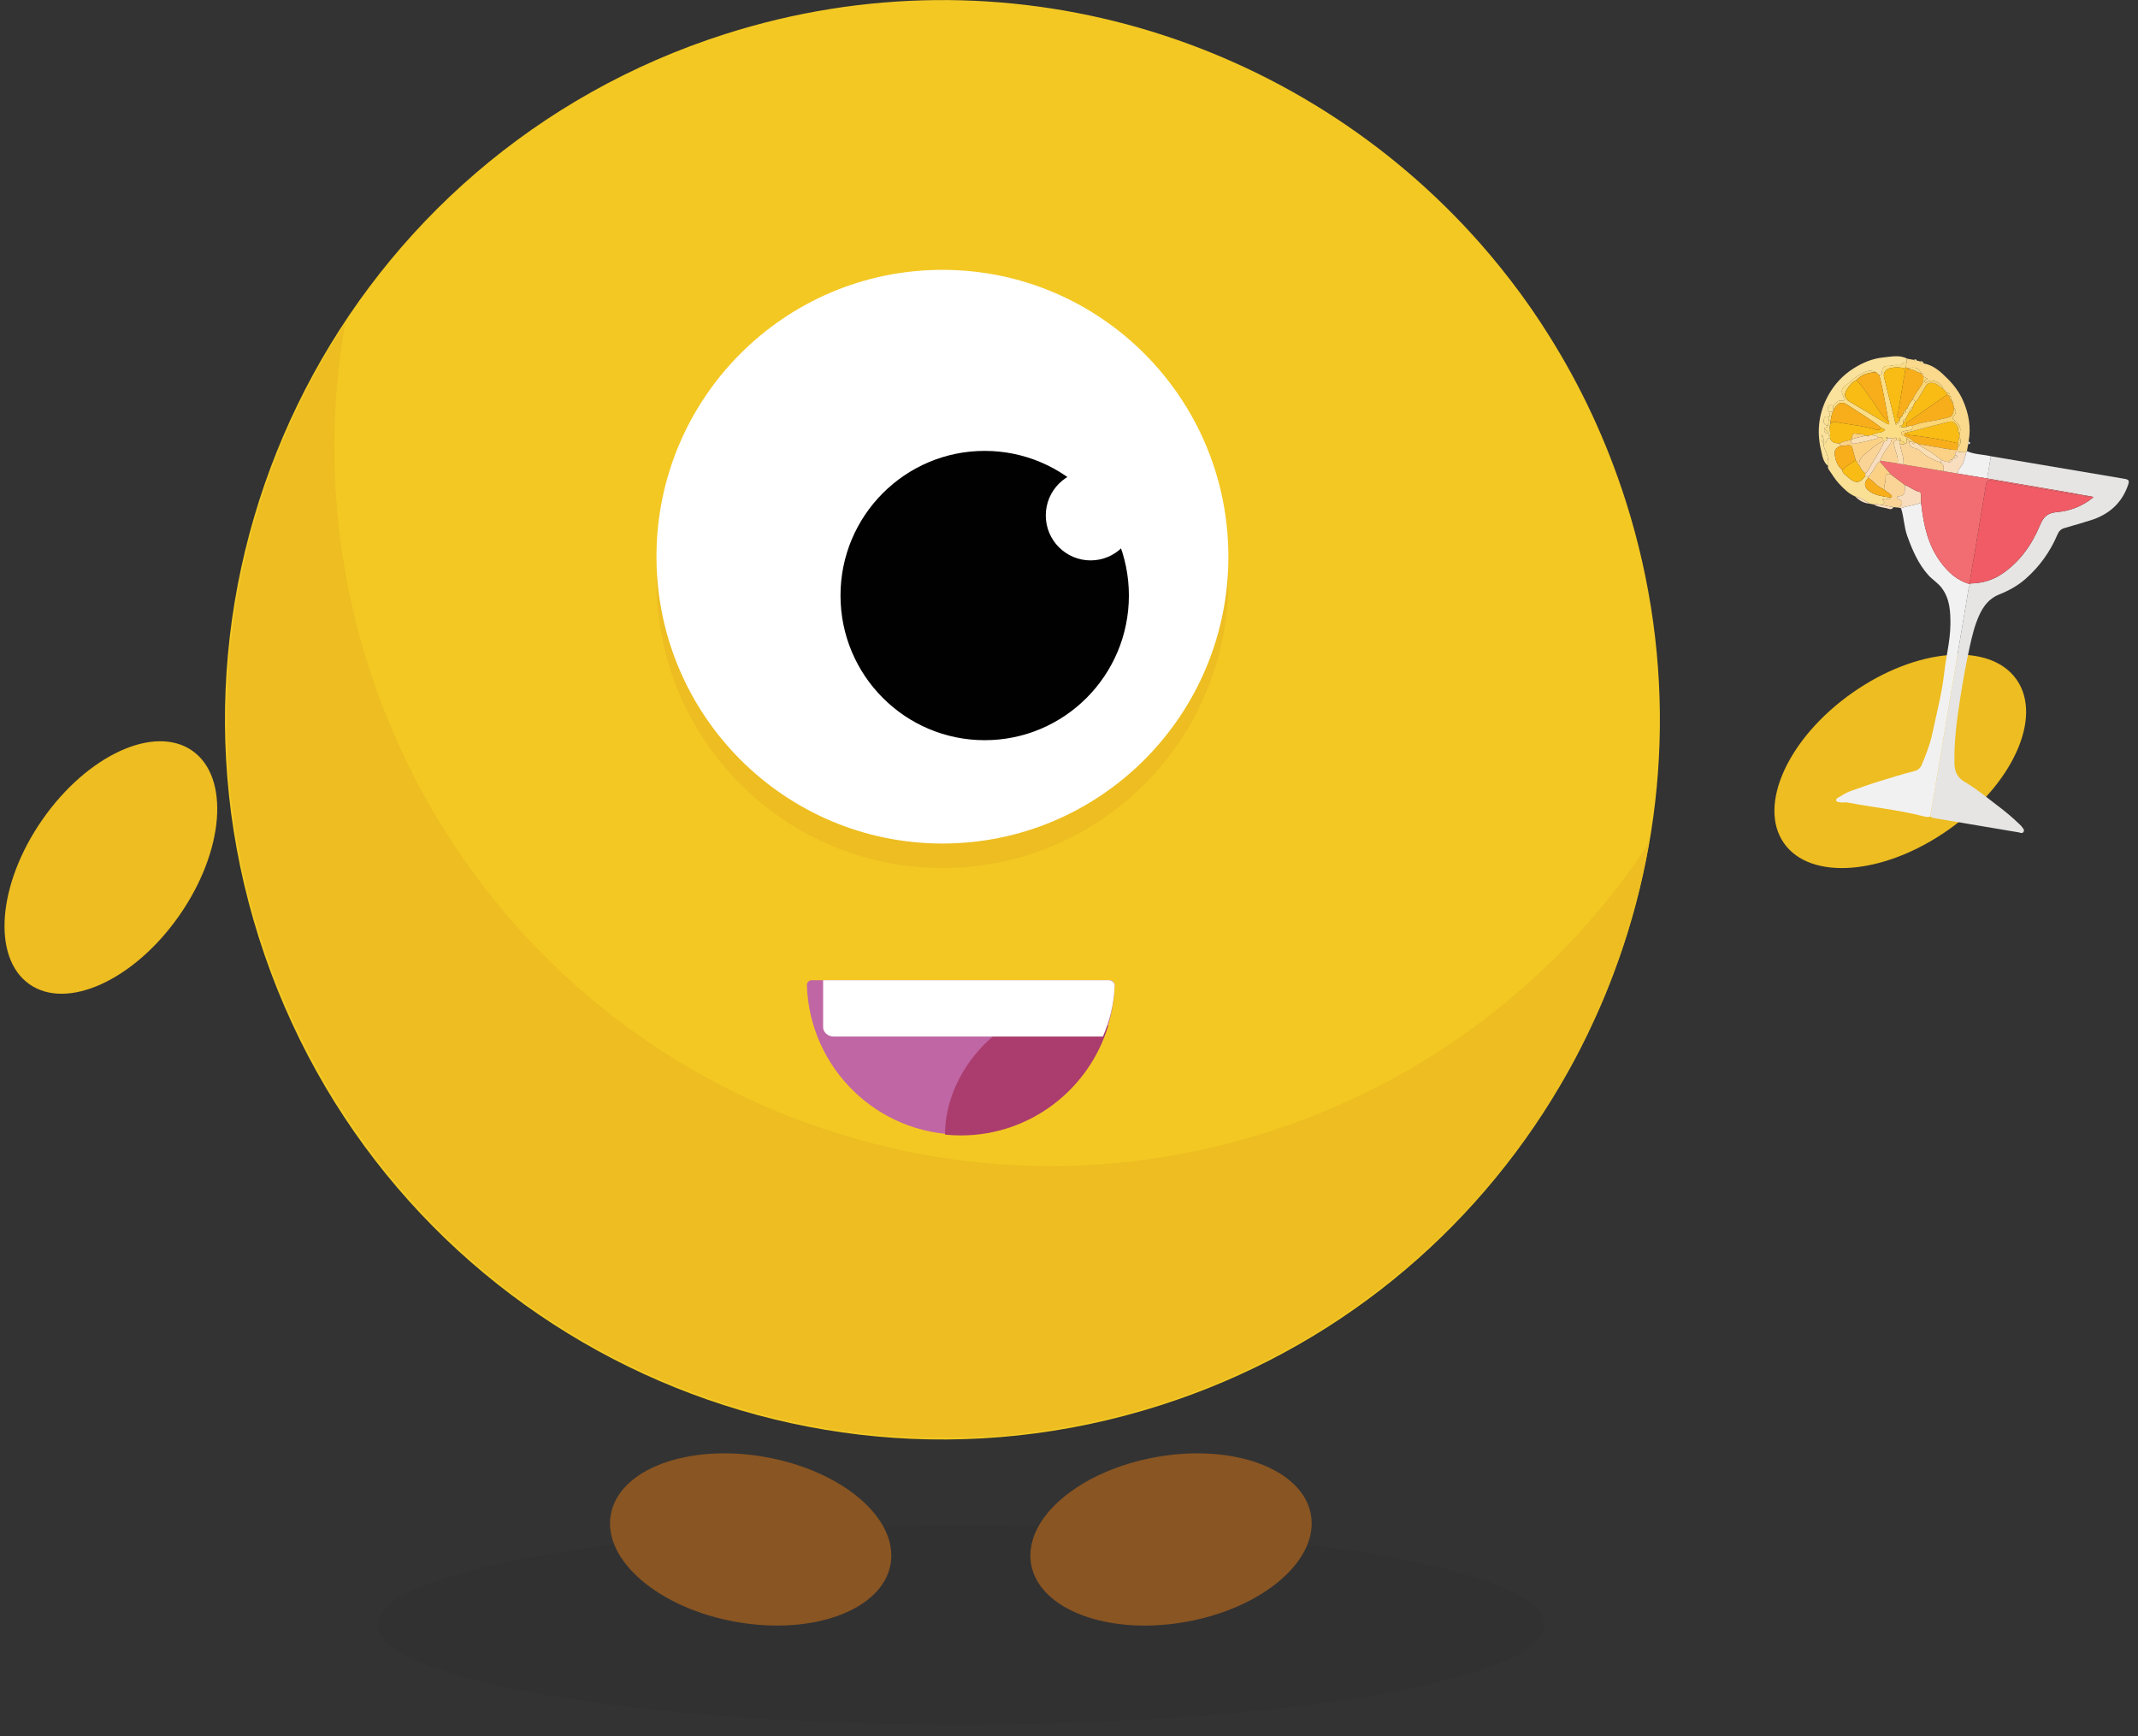 <svg width="181" height="147" viewBox="0 0 181 147" fill="none" xmlns="http://www.w3.org/2000/svg">
<rect x="0" y="0" width="181" height="147" fill="#333333" stroke="none"/>
<g clip-path="url(#clip0_140_758)">
<path opacity="0.05" d="M81.345 146.013C108.617 146.013 130.725 142.226 130.725 137.554C130.724 132.882 108.616 129.094 81.344 129.094C54.071 129.094 31.963 132.882 31.964 137.554C31.964 142.226 54.073 146.013 81.345 146.013Z" fill="#0F1027"/>
<path d="M75.394 132.427C76.071 128.571 71.318 124.507 64.776 123.35C58.235 122.193 52.383 124.381 51.706 128.237C51.028 132.093 55.782 136.157 62.323 137.314C68.864 138.471 74.716 136.283 75.394 132.427Z" fill="#895522"/>
<path d="M100.365 137.315C106.906 136.158 111.659 132.094 110.981 128.238C110.303 124.382 104.45 122.194 97.909 123.351C91.368 124.508 86.615 128.572 87.293 132.428C87.972 136.284 93.824 138.472 100.365 137.315Z" fill="#895522"/>
<path d="M21.921 79.409C32.092 111.466 66.244 129.187 98.202 118.986C113.001 114.265 124.733 104.382 132.053 91.949C132.66 90.918 133.238 89.869 133.783 88.805C134.235 87.925 134.664 87.036 135.069 86.135C135.629 84.91 136.142 83.665 136.614 82.406C141.271 70.03 141.958 56.053 137.649 42.467C136.04 37.398 133.834 32.688 131.125 28.391C130.657 27.641 130.17 26.9 129.667 26.175C129.345 25.709 129.016 25.25 128.683 24.794C127.628 23.361 126.52 21.983 125.357 20.659C109.914 3.098 85.04 -4.666 61.371 2.889C29.409 13.091 11.75 47.347 21.921 79.409Z" fill="#F3C823"/>
<path d="M110.62 113.287C109.467 113.969 108.291 114.614 107.089 115.214C106.211 115.66 105.321 116.082 104.419 116.482C103.331 116.968 102.224 117.419 101.109 117.838C87.645 122.904 72.347 123.215 57.892 117.582C26.672 105.422 11.201 70.168 23.335 38.842C24.924 34.74 26.906 30.912 29.223 27.379C24.297 55.391 39.569 83.899 66.999 94.582C81.456 100.215 96.754 99.904 110.216 94.838C111.332 94.418 112.438 93.966 113.526 93.482C114.428 93.082 115.318 92.66 116.196 92.215C117.398 91.614 118.574 90.968 119.727 90.287C127.575 85.66 134.429 79.244 139.61 71.342C138.933 75.213 137.866 79.074 136.395 82.876C131.251 96.15 121.98 106.589 110.622 113.286L110.62 113.287Z" fill="#EDBD21"/>
<path d="M145.114 89.556C145.114 89.556 145.111 89.553 145.111 89.55H145.098L145.114 89.556Z" fill="#8A5024"/>
<path d="M79.787 73.489C93.156 73.489 103.994 62.617 103.992 49.205C103.991 35.794 93.152 24.922 79.783 24.922C66.413 24.922 55.576 35.794 55.577 49.205C55.578 62.617 66.418 73.489 79.787 73.489Z" fill="#EDBD21"/>
<path d="M79.787 71.414C93.156 71.414 103.993 60.541 103.992 47.13C103.991 33.718 93.152 22.846 79.782 22.846C66.413 22.846 55.576 33.718 55.577 47.13C55.578 60.541 66.417 71.414 79.787 71.414Z" fill="white"/>
<path d="M83.364 62.665C90.106 62.665 95.571 57.182 95.57 50.419C95.57 43.656 90.104 38.173 83.362 38.173C76.62 38.173 71.155 43.656 71.156 50.419C71.156 57.182 76.622 62.665 83.364 62.665Z" fill="#010101"/>
<path d="M92.329 47.444C94.423 47.444 96.121 45.74 96.121 43.639C96.121 41.537 94.423 39.834 92.328 39.834C90.233 39.834 88.535 41.537 88.535 43.639C88.535 45.74 90.234 47.444 92.329 47.444Z" fill="white"/>
<path d="M164.928 70.267C170.369 66.445 172.964 60.747 170.725 57.539C168.486 54.332 162.26 54.83 156.82 58.652C151.379 62.473 148.784 68.171 151.023 71.379C153.262 74.586 159.488 74.088 164.928 70.267Z" fill="#EDBD21"/>
<path d="M15.177 77.51C18.986 72.052 19.482 65.807 16.284 63.562C13.086 61.316 7.406 63.919 3.597 69.377C-0.212 74.835 -0.708 81.08 2.49 83.326C5.687 85.572 11.368 82.968 15.177 77.51Z" fill="#EDBD21"/>
<path d="M93.954 82.983C94.187 82.983 94.374 83.178 94.366 83.412C94.141 90.434 88.395 96.058 81.339 96.058C74.284 96.058 68.537 90.435 68.31 83.412C68.303 83.178 68.49 82.983 68.723 82.983H93.954Z" fill="#C066A4"/>
<path d="M93.815 86.851C92.194 92.22 87.222 96.127 81.341 96.127C80.89 96.127 80.443 96.104 80.004 96.059C80.001 93.99 80.725 91.734 82.19 89.749C85.227 85.631 90.297 84.228 93.515 86.615C93.619 86.691 93.718 86.771 93.815 86.851Z" fill="#AB3C6E"/>
<path d="M94.366 83.448C94.307 84.964 93.958 86.416 93.367 87.756H70.587C70.089 87.756 69.684 87.397 69.684 86.953L69.684 82.983H93.864C94.148 82.983 94.376 83.195 94.366 83.448Z" fill="white"/>
<path d="M168.547 38.626C172.307 39.262 176.07 39.896 179.83 40.532C180.243 40.602 180.288 40.69 180.15 41.089C179.613 42.624 178.517 43.565 177 44.045C176.264 44.277 175.521 44.487 174.78 44.704C174.484 44.79 174.31 44.952 174.178 45.263C173.563 46.712 172.667 47.965 171.479 49.009C170.811 49.595 170.056 50.009 169.237 50.332C168.41 50.66 167.909 51.313 167.554 52.097C167.164 52.962 166.946 53.877 166.744 54.803C166.433 56.219 166.181 57.647 165.954 59.078C165.665 60.904 165.424 62.738 165.459 64.59C165.471 65.241 165.644 65.8 166.331 66.198C167.3 66.759 168.169 67.495 169.069 68.174C169.731 68.673 170.371 69.2 170.966 69.781C171.035 69.849 171.11 69.913 171.165 69.991C171.259 70.124 171.419 70.257 171.303 70.435C171.194 70.602 171.019 70.488 170.88 70.465C168.545 70.076 166.211 69.679 163.879 69.287C163.714 69.259 163.547 69.239 163.412 69.126C164.461 62.888 165.511 56.65 166.563 50.412C166.618 50.09 166.639 49.757 166.804 49.462C166.812 49.44 166.82 49.417 166.83 49.395C167.823 49.385 168.737 49.108 169.556 48.541C171.033 47.516 172.026 46.09 172.702 44.465C173.003 43.743 173.34 43.425 174.145 43.355C175.251 43.257 176.303 42.858 177.188 42.126C177.204 42.109 177.219 42.092 177.233 42.075C177.197 42.069 177.162 42.061 177.125 42.054C177.067 42.041 177.01 42.029 176.952 42.016C176.736 41.98 176.519 41.943 176.302 41.907C176.217 41.892 176.131 41.877 176.047 41.863C175.869 41.826 175.693 41.785 175.515 41.754C173.086 41.337 170.657 40.922 168.227 40.506C168.333 39.88 168.441 39.253 168.547 38.626Z" fill="#E6E5E4"/>
<path d="M166.805 49.461C166.639 49.755 166.618 50.087 166.564 50.411C165.513 56.649 164.462 62.887 163.412 69.125C163.204 69.207 162.995 69.15 162.797 69.098C160.691 68.56 158.529 68.345 156.399 67.942C156.17 67.899 155.928 67.979 155.696 67.903C155.609 67.874 155.485 67.901 155.454 67.781C155.416 67.641 155.53 67.576 155.623 67.524C155.96 67.333 156.285 67.103 156.648 66.978C157.506 66.679 158.36 66.364 159.232 66.102C160.182 65.816 161.126 65.513 162.09 65.276C162.332 65.216 162.575 65.031 162.681 64.773C163.035 63.917 163.386 63.061 163.579 62.144C163.945 60.415 164.402 58.702 164.597 56.946C164.747 55.59 165.102 54.261 165.118 52.894C165.13 51.785 165.08 50.668 164.348 49.732C164.031 49.326 163.581 49.064 163.238 48.677C162.382 47.712 161.899 46.568 161.466 45.377C161.188 44.611 161.193 43.795 160.941 43.032C161.483 42.797 162.094 42.807 162.63 42.555C162.645 42.651 162.661 42.747 162.673 42.843C162.867 44.534 163.246 46.168 164.274 47.57C164.92 48.451 165.706 49.174 166.804 49.462L166.805 49.461Z" fill="#F2F1F1"/>
<path d="M154.76 39.449C154.327 39.102 154.278 38.573 154.164 38.095C153.776 36.472 153.986 34.901 154.791 33.453C155.296 32.543 155.999 31.775 156.897 31.204C157.679 30.706 158.529 30.348 159.432 30.263C160.094 30.201 160.805 30.014 161.463 30.369C161.364 30.467 161.42 30.592 161.405 30.704C161.121 30.592 160.993 30.983 160.734 30.922C160.417 30.848 160.124 31.011 159.804 30.983C159.565 30.96 159.369 31.117 159.334 31.407C159.317 31.554 159.351 31.766 159.095 31.765C159.002 31.68 158.91 31.595 158.816 31.51C158.475 31.357 158.171 31.344 157.805 31.529C157.409 31.729 157.008 31.948 156.727 32.255C156.417 32.594 155.667 32.751 156.027 33.49C156.068 33.576 156.091 33.671 156.113 33.764C156.136 33.858 156.093 33.963 155.999 33.936C155.604 33.822 155.434 34.13 155.204 34.331C155.011 34.298 154.811 34.246 154.749 34.526C154.709 34.705 154.695 34.862 154.941 34.881C154.918 35.019 154.894 35.157 154.871 35.295C154.701 35.292 154.483 35.135 154.419 35.458C154.36 35.754 154.393 35.983 154.746 36.039C154.74 36.233 154.453 36.133 154.446 36.327C154.381 36.623 154.587 36.679 154.799 36.729C154.785 36.832 154.824 36.899 154.928 36.922C154.928 36.977 154.927 37.031 154.928 37.086C154.735 37.07 154.664 37.209 154.616 37.355C154.581 37.46 154.534 37.526 154.414 37.513C154.464 37.248 154.315 37.022 154.261 36.777C154.221 37.04 154.104 37.317 154.414 37.513C154.368 37.679 154.399 37.829 154.473 37.987C154.689 38.449 154.845 38.927 154.761 39.45L154.76 39.449Z" fill="#FAE19C"/>
<path d="M161.404 30.703C161.419 30.59 161.363 30.466 161.462 30.367C161.654 30.401 161.845 30.436 162.037 30.47C162.094 30.584 162.174 30.601 162.276 30.524C162.362 30.547 162.447 30.569 162.532 30.592C162.593 30.73 162.71 30.766 162.846 30.77C163.712 30.916 164.314 31.493 164.895 32.077C165.434 32.617 165.893 33.232 166.198 33.936C166.673 35.032 166.879 36.174 166.66 37.367C166.646 37.452 166.633 37.536 166.62 37.62C166.586 37.811 166.551 38.001 166.516 38.193C166.497 38.215 166.484 38.24 166.477 38.266C166.196 38.333 165.922 38.261 165.648 38.221C165.656 38.17 165.668 38.119 165.678 38.068C165.697 38.011 165.715 37.954 165.735 37.897C165.996 37.624 166.072 37.322 165.875 36.979C165.882 36.896 165.89 36.815 165.897 36.732C166.043 36.229 165.935 35.924 165.462 35.586C165.318 35.483 165.23 35.45 165.391 35.253C165.549 35.057 165.681 34.781 165.429 34.526C165.39 34.384 165.352 34.242 165.313 34.1C165.345 33.994 165.312 33.922 165.203 33.891C165.192 33.871 165.188 33.848 165.19 33.826C165.22 33.699 165.266 33.566 165.062 33.547C165.124 33.311 164.972 33.258 164.792 33.231C164.698 33.127 164.605 33.021 164.511 32.917C164.323 32.408 163.716 32.101 163.245 32.268C163.147 32.303 163.038 32.502 162.945 32.32C162.861 32.155 163.137 32.218 163.172 32.062C163.059 32.001 162.944 31.938 162.827 31.875C162.821 31.85 162.821 31.826 162.827 31.802C162.849 31.669 162.786 31.611 162.66 31.607C162.642 31.613 162.624 31.61 162.609 31.598C162.516 31.198 162.167 31.048 161.582 31.158C161.499 31.144 161.417 31.128 161.335 31.113C161.358 30.977 161.381 30.84 161.404 30.704L161.404 30.703Z" fill="#FAD98D"/>
<path d="M154.413 37.512C154.531 37.525 154.579 37.459 154.614 37.354C154.663 37.208 154.732 37.069 154.927 37.085C155.062 37.497 155.407 37.525 155.756 37.541L155.814 37.75C155.528 37.853 155.308 38.067 155.322 38.354C155.347 38.913 155.542 39.426 155.979 39.812C155.989 40.089 156.229 40.196 156.392 40.347C157.055 40.957 157.427 40.962 157.91 40.311C157.997 40.327 158.084 40.343 158.171 40.359C158.166 40.394 158.162 40.428 158.158 40.462C157.776 40.886 157.802 41.246 158.242 41.575C158.786 41.984 159.443 42.017 160.077 42.131C159.962 42.382 159.767 42.212 159.609 42.213C159.473 42.214 159.279 42.268 159.422 42.383C159.682 42.594 159.364 42.643 159.374 42.767C159.123 42.762 158.884 42.613 158.626 42.709C158.518 42.688 158.409 42.667 158.302 42.646C157.905 42.404 157.53 42.113 157.053 42.032C156.498 41.79 156.077 41.364 155.679 40.935C155.344 40.574 155.094 40.134 154.806 39.729C154.745 39.643 154.745 39.548 154.761 39.45C154.845 38.926 154.689 38.448 154.473 37.986C154.399 37.828 154.368 37.678 154.414 37.512L154.413 37.512Z" fill="#FAE095"/>
<path d="M166.477 38.267C166.484 38.24 166.497 38.214 166.516 38.194C167.162 38.486 167.873 38.464 168.547 38.626C168.442 39.253 168.335 39.88 168.228 40.506C167.404 40.37 166.581 40.233 165.758 40.099C165.759 39.894 165.844 39.692 165.961 39.56C166.292 39.184 166.33 38.708 166.478 38.269L166.477 38.267Z" fill="#F2F1F1"/>
<path d="M159.375 42.766C159.365 42.642 159.682 42.593 159.422 42.382C159.279 42.267 159.473 42.213 159.609 42.212C159.767 42.211 159.961 42.381 160.078 42.13C160.188 42.045 160.202 41.97 160.075 41.88C159.881 41.742 159.697 41.591 159.509 41.446C159.477 41.129 159.65 40.823 159.633 40.533C159.607 40.112 159.763 40.085 160.077 40.161C160.476 40.46 160.875 40.76 161.274 41.059C161.225 41.454 161.415 41.974 160.729 42.019C160.58 42.029 160.579 42.195 160.713 42.251C161.221 42.463 161.028 42.715 160.774 42.981C160.613 42.965 160.453 42.949 160.292 42.933C159.987 42.878 159.682 42.821 159.378 42.765L159.375 42.766Z" fill="#FAD496"/>
<path d="M160.771 42.982C161.025 42.716 161.217 42.464 160.71 42.252C160.576 42.196 160.578 42.031 160.725 42.02C161.412 41.973 161.223 41.455 161.27 41.06C161.685 41.213 162.019 41.533 162.464 41.631C162.598 41.66 162.638 41.795 162.636 41.933C162.63 42.14 162.632 42.348 162.63 42.555C162.093 42.807 161.483 42.798 160.941 43.032C160.884 43.015 160.828 43 160.77 42.983L160.771 42.982Z" fill="#F8DDBE"/>
<path d="M159.375 42.766C159.68 42.822 159.985 42.879 160.289 42.934C160.232 43.074 160.089 43.135 159.986 43.102C159.536 42.953 159.042 42.962 158.626 42.71C158.884 42.611 159.123 42.763 159.375 42.767L159.375 42.766Z" fill="#F8DDBE"/>
<path d="M157.053 42.032C157.53 42.113 157.904 42.402 158.302 42.647C157.805 42.609 157.398 42.384 157.053 42.032Z" fill="#F8DDBE"/>
<path d="M162.847 30.77C162.71 30.767 162.593 30.73 162.532 30.592C162.679 30.579 162.814 30.582 162.847 30.77Z" fill="#FAE19C"/>
<path d="M162.277 30.525C162.176 30.602 162.096 30.584 162.037 30.47C162.138 30.393 162.22 30.404 162.277 30.525Z" fill="#FAE19C"/>
<path d="M166.62 37.621C166.635 37.536 166.647 37.451 166.66 37.367C166.843 37.483 166.83 37.568 166.62 37.621Z" fill="#F2F1F1"/>
<path d="M162.63 42.554C162.632 42.346 162.63 42.138 162.636 41.932C162.639 41.793 162.598 41.659 162.464 41.629C162.019 41.531 161.685 41.211 161.271 41.058C160.872 40.76 160.473 40.459 160.075 40.16C159.762 39.799 159.451 39.438 159.138 39.076C159.146 39.051 159.153 39.026 159.163 39.001C159.658 39.078 160.153 39.155 160.649 39.233C160.812 39.261 160.977 39.288 161.14 39.318C162.267 39.508 163.395 39.698 164.523 39.888C164.935 39.957 165.345 40.028 165.757 40.099C166.58 40.235 167.404 40.371 168.226 40.506C170.656 40.922 173.084 41.336 175.514 41.754C175.692 41.784 175.868 41.826 176.045 41.863C175.879 41.959 175.717 41.874 175.558 41.847C173.252 41.462 170.944 41.077 168.641 40.674C168.296 40.613 168.186 40.701 168.13 41.043C167.7 43.682 167.249 46.318 166.808 48.956C166.784 49.101 166.706 49.255 166.828 49.396C166.819 49.418 166.811 49.441 166.803 49.463C165.704 49.175 164.918 48.452 164.272 47.571C163.245 46.169 162.865 44.535 162.671 42.844C162.661 42.748 162.643 42.653 162.629 42.556L162.63 42.554Z" fill="#F26D71"/>
<path d="M166.829 49.393C166.705 49.253 166.785 49.098 166.809 48.953C167.25 46.315 167.701 43.679 168.131 41.04C168.187 40.698 168.296 40.612 168.642 40.671C170.945 41.076 173.253 41.459 175.559 41.844C175.718 41.871 175.88 41.956 176.046 41.86C176.131 41.875 176.216 41.889 176.301 41.903C176.5 42.045 176.718 42.08 176.951 42.013C177.009 42.026 177.066 42.038 177.124 42.049C177.145 42.074 177.165 42.097 177.186 42.122C176.301 42.853 175.249 43.252 174.143 43.35C173.339 43.422 173.001 43.738 172.7 44.461C172.024 46.085 171.031 47.511 169.554 48.536C168.735 49.103 167.821 49.38 166.828 49.39L166.829 49.393Z" fill="#F15B65"/>
<path d="M176.952 42.016C176.719 42.084 176.501 42.048 176.302 41.907C176.518 41.943 176.736 41.98 176.952 42.016Z" fill="#F26D71"/>
<path d="M177.188 42.125C177.167 42.1 177.145 42.077 177.125 42.052C177.162 42.059 177.198 42.066 177.235 42.074C177.219 42.091 177.204 42.108 177.189 42.125L177.188 42.125Z" fill="#F26D71"/>
<path d="M161.404 30.703C161.381 30.839 161.358 30.976 161.335 31.112C161.329 31.139 161.323 31.166 161.318 31.193C160.881 31.085 160.444 31.063 160.003 31.172C159.653 31.259 159.416 31.577 159.497 31.903C159.814 33.207 160.14 34.509 160.462 35.811C160.464 35.875 160.45 35.958 160.544 35.951C160.572 35.949 160.596 35.874 160.622 35.833L160.621 35.832C160.867 35.851 160.81 35.655 160.84 35.52C160.846 35.468 160.852 35.415 160.858 35.364L160.882 35.376C160.971 35.346 161.042 35.299 161.055 35.196C161.081 35.128 161.105 35.061 161.13 34.995C161.269 34.981 161.415 34.972 161.31 34.766C161.321 34.699 161.34 34.636 161.41 34.607C161.467 34.6 161.5 34.568 161.51 34.512C161.554 34.242 161.76 34.065 161.889 33.842C161.99 33.864 162.096 33.874 162.14 33.993C162.072 34.144 162.004 34.294 161.936 34.445C161.723 34.495 161.705 34.682 161.652 34.845C161.549 35.046 161.447 35.248 161.344 35.449C161.19 35.495 161.059 35.556 161.144 35.758C161.129 35.813 161.113 35.868 161.098 35.923C161.073 35.945 161.049 35.968 161.024 35.989L161.019 35.991C160.928 35.988 160.841 36.007 160.848 36.119C160.855 36.214 160.917 36.225 160.99 36.167C161.133 36.159 161.275 36.152 161.418 36.144C161.45 36.127 161.482 36.11 161.513 36.092C161.538 36.085 161.565 36.083 161.591 36.085C161.624 36.071 161.657 36.056 161.691 36.041C161.748 36.045 161.804 36.05 161.861 36.054C161.96 36.279 161.869 36.39 161.643 36.423C161.495 36.446 161.34 36.453 161.202 36.503C161.11 36.536 160.956 36.551 160.948 36.679C160.941 36.842 161.092 36.85 161.212 36.874C161.245 36.903 161.277 36.932 161.309 36.962L161.339 36.962L161.364 36.975C161.382 37.037 161.399 37.1 161.417 37.162C161.397 37.307 161.527 37.511 161.263 37.561C161.211 37.353 161.036 37.353 160.877 37.331C160.874 37.252 160.957 37.128 160.817 37.111C160.728 37.102 160.736 37.224 160.719 37.295C160.663 37.286 160.609 37.277 160.553 37.267C160.573 37.105 160.589 36.959 160.354 37.112C160.305 37.143 160.22 37.119 160.152 37.12C160.045 37.104 159.937 37.089 159.827 37.073C159.762 36.971 159.699 37.015 159.638 37.078C159.696 37.1 159.752 37.124 159.81 37.146C159.776 37.297 159.683 37.369 159.527 37.361C159.498 37.353 159.468 37.347 159.437 37.339C159.447 37.016 159.246 36.979 158.995 37.008C158.854 36.882 158.671 36.877 158.5 36.838C158.793 36.546 159.287 36.736 159.598 36.381C159.456 36.305 159.336 36.242 159.217 36.179C158.398 35.519 157.484 34.998 156.613 34.413C155.903 33.937 155.723 33.989 155.229 34.673C155.12 34.566 155.192 34.444 155.199 34.327C155.429 34.126 155.6 33.818 155.994 33.933C156.088 33.96 156.13 33.856 156.109 33.761C156.087 33.667 156.063 33.572 156.022 33.487C155.664 32.747 156.412 32.59 156.722 32.251C157.003 31.944 157.402 31.725 157.8 31.525C158.166 31.34 158.471 31.352 158.811 31.507C158.178 31.536 157.598 31.699 157.152 32.188C156.767 32.342 156.559 32.674 156.345 32.997C156.076 33.403 156.167 33.753 156.589 34.004C157.278 34.412 157.965 34.822 158.655 35.231C159.01 35.441 159.364 35.655 159.724 35.858C159.869 35.938 160.024 35.983 159.898 35.713C159.636 34.395 159.446 33.061 159.092 31.762C159.349 31.763 159.314 31.551 159.331 31.404C159.366 31.113 159.561 30.957 159.801 30.979C160.121 31.008 160.414 30.844 160.73 30.919C160.99 30.98 161.117 30.588 161.402 30.701L161.404 30.703Z" fill="#FBDD86"/>
<path d="M157.156 32.191C157.602 31.702 158.182 31.539 158.815 31.51C158.909 31.595 159.001 31.68 159.094 31.765C159.449 33.064 159.639 34.398 159.901 35.717C159.289 35.248 158.968 34.549 158.519 33.951C158.074 33.356 157.7 32.708 157.155 32.191L157.156 32.191Z" fill="#F8AD1A"/>
<path d="M159.221 36.181C159.341 36.245 159.461 36.307 159.603 36.383C159.293 36.741 158.797 36.549 158.505 36.841C158.417 36.848 158.327 36.855 158.239 36.863C158.175 36.879 158.111 36.896 158.047 36.912C158.002 36.904 157.955 36.897 157.91 36.889C157.767 36.747 157.574 36.784 157.401 36.755C156.837 36.66 156.836 36.663 156.748 37.227C156.415 37.327 156.058 37.346 155.757 37.541C155.405 37.525 155.062 37.497 154.927 37.085C154.928 37.031 154.927 36.976 154.928 36.921C154.986 36.582 154.822 36.234 154.959 35.897C155.08 35.784 155.189 35.676 155.389 35.719C156.535 35.965 157.717 36.026 158.843 36.379C159.041 36.44 159.165 36.384 159.223 36.183L159.221 36.181Z" fill="#F8BC15"/>
<path d="M154.957 35.895C154.821 36.232 154.986 36.578 154.925 36.919C154.822 36.896 154.782 36.829 154.797 36.726C154.722 36.554 154.646 36.384 154.444 36.324C154.451 36.132 154.738 36.231 154.744 36.037C154.786 35.788 154.827 35.54 154.869 35.292C154.892 35.154 154.915 35.016 154.939 34.878C155.02 34.863 155.1 34.848 155.183 34.833C155.028 35.169 154.984 35.529 154.957 35.893L154.957 35.895Z" fill="#FBDD86"/>
<path d="M154.87 35.294C154.828 35.542 154.787 35.791 154.745 36.039C154.392 35.983 154.36 35.754 154.417 35.457C154.48 35.135 154.7 35.293 154.87 35.294Z" fill="#FAE095"/>
<path d="M155.182 34.836C155.101 34.852 155.02 34.866 154.938 34.882C154.692 34.863 154.705 34.705 154.746 34.526C154.81 34.246 155.008 34.298 155.202 34.331C155.194 34.448 155.121 34.57 155.231 34.677C155.215 34.731 155.198 34.784 155.182 34.836Z" fill="#FAE095"/>
<path d="M154.413 37.513C154.103 37.317 154.22 37.039 154.26 36.776C154.314 37.021 154.464 37.247 154.413 37.513Z" fill="#FAE095"/>
<path d="M154.445 36.326C154.647 36.384 154.724 36.556 154.798 36.728C154.585 36.68 154.379 36.623 154.445 36.326Z" fill="#FAE095"/>
<path d="M161.097 35.923C161.112 35.867 161.128 35.813 161.143 35.758C161.262 35.69 161.337 35.591 161.343 35.449C161.445 35.248 161.548 35.046 161.65 34.844C161.847 34.784 161.891 34.614 161.935 34.445C162.003 34.294 162.071 34.144 162.139 33.992C162.228 33.978 162.279 33.925 162.326 33.847C162.546 33.479 162.79 33.124 162.994 32.748C163.16 32.439 163.378 32.37 163.71 32.435C164.045 32.502 164.222 32.797 164.513 32.917C164.607 33.022 164.7 33.127 164.794 33.231C164.812 33.291 164.832 33.35 164.85 33.409C164.666 33.533 164.482 33.656 164.301 33.781C163.41 34.404 162.522 35.028 161.63 35.649C161.481 35.753 161.297 35.831 161.437 36.066C161.432 36.091 161.425 36.117 161.418 36.142C161.275 36.151 161.133 36.157 160.99 36.166C161 36.107 161.01 36.048 161.02 35.991L161.024 35.989C161.049 35.966 161.074 35.944 161.098 35.923L161.097 35.923Z" fill="#F8BC15"/>
<path d="M161.436 36.066C161.297 35.832 161.481 35.753 161.63 35.65C162.52 35.028 163.41 34.404 164.301 33.781C164.482 33.655 164.666 33.533 164.849 33.41C164.92 33.455 164.992 33.501 165.063 33.547L165.063 33.548C165.042 33.671 165.069 33.769 165.191 33.826C165.188 33.85 165.193 33.872 165.203 33.892C165.182 33.992 165.221 34.062 165.314 34.101C165.353 34.242 165.39 34.385 165.43 34.526C165.3 35.297 165.277 35.267 164.511 35.452C163.63 35.665 162.713 35.715 161.861 36.056C161.804 36.052 161.747 36.047 161.691 36.041C161.658 36.056 161.624 36.071 161.591 36.085C161.565 36.083 161.538 36.086 161.513 36.093C161.488 36.08 161.463 36.072 161.436 36.067L161.436 36.066Z" fill="#F8AD1A"/>
<path d="M161.888 33.841C161.761 34.063 161.553 34.242 161.509 34.512C161.476 34.544 161.443 34.575 161.409 34.608C161.339 34.636 161.32 34.699 161.31 34.766C161.204 34.806 161.127 34.87 161.13 34.995C161.104 35.062 161.081 35.13 161.055 35.196C160.956 35.216 160.888 35.266 160.882 35.376L160.858 35.365C160.651 35.344 160.486 35.305 160.645 35.035C160.692 34.955 160.706 34.852 160.722 34.758C160.922 33.57 161.119 32.38 161.318 31.191L161.318 31.192C161.404 31.207 161.491 31.221 161.576 31.236C161.96 31.242 162.262 31.485 162.61 31.597C162.624 31.611 162.64 31.613 162.66 31.605C162.679 31.703 162.736 31.766 162.827 31.801C162.823 31.825 162.822 31.849 162.827 31.874C162.882 32.273 162.727 32.588 162.482 32.897C162.253 33.185 162.084 33.523 161.889 33.84L161.888 33.841Z" fill="#F8AD1A"/>
<path d="M165.898 36.732C165.891 36.815 165.883 36.897 165.876 36.98C165.842 37.145 165.807 37.311 165.774 37.475C165.733 37.485 165.69 37.511 165.653 37.504C164.331 37.207 162.999 36.964 161.647 36.833C161.537 36.822 161.407 36.762 161.336 36.645C162.015 36.469 162.694 36.294 163.372 36.118C163.897 35.982 164.424 35.853 164.946 35.71C165.284 35.618 165.482 35.758 165.679 36.028C165.842 36.25 165.71 36.534 165.897 36.729L165.898 36.732Z" fill="#F8BC15"/>
<path d="M161.336 36.645C161.407 36.762 161.536 36.821 161.647 36.833C162.999 36.964 164.331 37.207 165.653 37.504C165.69 37.511 165.734 37.485 165.774 37.475C165.762 37.616 165.749 37.757 165.735 37.898C165.716 37.955 165.698 38.012 165.678 38.07C165.5 38.117 165.324 38.091 165.146 38.06C164.22 37.899 163.293 37.743 162.366 37.584L162.361 37.581C162.339 37.503 162.281 37.489 162.21 37.495C162.186 37.482 162.16 37.475 162.132 37.475C162.108 37.462 162.082 37.451 162.057 37.438C161.874 37.214 161.648 37.052 161.366 36.976L161.34 36.963L161.311 36.962C161.278 36.933 161.246 36.904 161.214 36.874C161.222 36.78 161.216 36.678 161.336 36.645Z" fill="#F8AD1A"/>
<path d="M162.366 37.584C163.292 37.74 164.219 37.897 165.145 38.059C165.324 38.089 165.5 38.116 165.678 38.069C165.67 38.121 165.658 38.171 165.648 38.221C165.57 38.312 165.515 38.413 165.509 38.536C165.468 38.613 165.425 38.691 165.384 38.769C165.347 38.817 165.309 38.864 165.272 38.913C165.117 38.902 165.021 38.973 164.979 39.121C164.753 39.105 164.542 39.032 164.341 38.929C164.101 38.747 163.862 38.563 163.619 38.384C163.22 38.089 162.739 37.919 162.364 37.584L162.366 37.584Z" fill="#FBD186"/>
<path d="M165.51 38.536C165.515 38.413 165.57 38.312 165.649 38.221C165.924 38.262 166.197 38.334 166.478 38.267C166.329 38.706 166.292 39.183 165.962 39.559C165.845 39.693 165.761 39.893 165.759 40.098C165.347 40.028 164.936 39.957 164.524 39.886C164.575 39.611 164.593 39.346 164.3 39.181C164.314 39.096 164.328 39.013 164.343 38.928C164.544 39.031 164.754 39.104 164.981 39.12C165.147 39.148 165.245 39.078 165.273 38.911C165.311 38.863 165.348 38.816 165.385 38.767C165.51 38.773 165.659 38.777 165.695 38.643C165.721 38.545 165.581 38.559 165.51 38.535L165.51 38.536Z" fill="#F8DDBE"/>
<path d="M161.336 36.645C161.214 36.678 161.222 36.78 161.214 36.874C161.093 36.851 160.941 36.842 160.95 36.679C160.956 36.551 161.11 36.537 161.203 36.503C161.342 36.454 161.497 36.446 161.645 36.423C161.87 36.39 161.962 36.279 161.862 36.055C162.713 35.713 163.631 35.663 164.513 35.45C165.279 35.265 165.301 35.296 165.431 34.525C165.684 34.779 165.552 35.056 165.393 35.252C165.232 35.45 165.319 35.482 165.464 35.586C165.937 35.924 166.046 36.228 165.899 36.731C165.713 36.535 165.844 36.252 165.682 36.029C165.485 35.76 165.285 35.62 164.949 35.712C164.426 35.853 163.899 35.983 163.375 36.119C162.696 36.295 162.017 36.471 161.339 36.647L161.336 36.645Z" fill="#FBD573"/>
<path d="M161.888 33.84C162.082 33.524 162.251 33.186 162.48 32.898C162.725 32.589 162.88 32.274 162.826 31.875C162.942 31.938 163.059 32.001 163.171 32.062C163.136 32.218 162.86 32.154 162.944 32.32C163.036 32.502 163.145 32.303 163.244 32.268C163.715 32.101 164.323 32.408 164.51 32.917C164.219 32.796 164.043 32.5 163.707 32.434C163.375 32.369 163.158 32.437 162.991 32.747C162.788 33.124 162.543 33.478 162.323 33.847C162.277 33.925 162.226 33.978 162.137 33.992C162.093 33.874 161.986 33.863 161.886 33.842L161.888 33.84Z" fill="#FBD573"/>
<path d="M162.609 31.597C162.261 31.486 161.961 31.242 161.576 31.236C161.576 31.209 161.579 31.183 161.583 31.155C162.168 31.045 162.516 31.195 162.61 31.596L162.609 31.597Z" fill="#FBDD86"/>
<path d="M165.734 37.899C165.747 37.758 165.759 37.616 165.773 37.475C165.807 37.31 165.842 37.144 165.875 36.98C166.072 37.324 165.996 37.625 165.734 37.899Z" fill="#FBD573"/>
<path d="M165.062 33.546C164.991 33.501 164.919 33.455 164.848 33.409C164.83 33.35 164.81 33.29 164.792 33.231C164.973 33.259 165.124 33.311 165.063 33.547L165.062 33.546Z" fill="#FBD573"/>
<path d="M165.191 33.825C165.068 33.769 165.042 33.669 165.062 33.546C165.267 33.564 165.22 33.698 165.191 33.825Z" fill="#FBD573"/>
<path d="M165.315 34.101C165.222 34.061 165.183 33.992 165.204 33.891C165.315 33.923 165.348 33.994 165.315 34.101Z" fill="#FBD573"/>
<path d="M162.827 31.802C162.736 31.767 162.678 31.704 162.659 31.607C162.785 31.611 162.848 31.669 162.827 31.802Z" fill="#FBDD86"/>
<path d="M161.583 31.157C161.579 31.183 161.577 31.21 161.577 31.237C161.491 31.223 161.403 31.208 161.318 31.193C161.322 31.166 161.328 31.139 161.335 31.112C161.419 31.126 161.502 31.14 161.583 31.155L161.583 31.157Z" fill="#F8BC15"/>
<path d="M155.755 37.539C156.058 37.345 156.415 37.325 156.747 37.227C156.608 37.702 157.047 37.545 157.163 37.527C157.747 37.432 158.321 37.277 158.896 37.134C158.937 37.124 158.964 37.053 158.996 37.011C159.248 36.981 159.448 37.018 159.439 37.341C158.831 37.572 158.398 38.05 157.895 38.432C157.571 38.679 157.361 38.957 157.4 39.38C157.17 39.341 157.276 39.022 157.06 38.971C157.097 38.754 156.974 38.57 156.929 38.37C156.764 37.63 156.755 37.632 156.017 37.756C155.951 37.767 155.881 37.751 155.813 37.748L155.755 37.539Z" fill="#FBD186"/>
<path d="M155.814 37.748C155.882 37.752 155.953 37.768 156.018 37.756C156.758 37.633 156.767 37.63 156.931 38.371C156.975 38.57 157.097 38.754 157.062 38.971C156.708 39.261 156.267 39.436 155.978 39.809C155.541 39.423 155.346 38.91 155.321 38.351C155.309 38.065 155.528 37.85 155.813 37.747L155.814 37.748Z" fill="#F8AD1A"/>
<path d="M159.139 39.078C159.452 39.439 159.763 39.8 160.076 40.162C159.761 40.086 159.606 40.113 159.631 40.534C159.648 40.823 159.475 41.128 159.507 41.446C159.374 41.375 159.237 41.309 159.107 41.229C158.759 41.013 158.524 40.653 158.156 40.462C158.161 40.428 158.165 40.393 158.169 40.359C158.324 40.204 158.43 40.01 158.562 39.84C158.757 39.588 158.832 39.243 159.139 39.079L159.139 39.078Z" fill="#FBD186"/>
<path d="M155.978 39.809C156.267 39.436 156.708 39.261 157.062 38.971C157.277 39.023 157.172 39.342 157.401 39.381C157.518 39.654 157.674 39.898 157.916 40.078C157.915 40.155 157.913 40.233 157.91 40.31C157.425 40.96 157.054 40.955 156.391 40.345C156.226 40.194 155.988 40.088 155.978 39.811L155.978 39.809Z" fill="#F8BC15"/>
<path d="M158.158 40.461C158.526 40.652 158.761 41.012 159.109 41.228C159.237 41.307 159.376 41.372 159.509 41.445C159.697 41.591 159.882 41.741 160.075 41.879C160.203 41.969 160.189 42.044 160.078 42.13C159.445 42.016 158.787 41.983 158.242 41.574C157.802 41.244 157.776 40.885 158.158 40.461Z" fill="#F8AD1A"/>
<path d="M157.911 40.31C157.912 40.233 157.914 40.154 157.917 40.078C157.969 40.036 158.038 40.004 158.068 39.95C158.544 39.082 159.133 38.276 159.531 37.364C159.686 37.372 159.78 37.301 159.813 37.15C159.82 37.126 159.826 37.101 159.831 37.077C159.939 37.092 160.047 37.108 160.156 37.123C160.134 37.409 160.017 37.637 159.827 37.862C159.541 38.197 159.328 38.589 159.166 39.002C159.158 39.027 159.149 39.052 159.141 39.078C158.833 39.242 158.758 39.587 158.563 39.839C158.431 40.009 158.327 40.203 158.171 40.358C158.084 40.343 157.998 40.326 157.911 40.31Z" fill="#F8DDBE"/>
<path d="M164.301 39.182C164.593 39.347 164.575 39.612 164.525 39.887C163.397 39.697 162.269 39.506 161.141 39.317C161.216 38.707 160.92 38.16 160.842 37.576C160.984 37.58 161.128 37.682 161.266 37.562C161.53 37.511 161.4 37.308 161.42 37.163C161.538 37.185 161.613 37.252 161.639 37.372C161.597 37.681 161.823 37.893 162.033 37.923C162.459 37.982 162.693 38.319 162.985 38.526C163.402 38.819 163.855 38.981 164.301 39.182Z" fill="#FAD496"/>
<path d="M159.165 39.001C159.327 38.586 159.539 38.195 159.825 37.861C160.017 37.636 160.132 37.407 160.155 37.122C160.224 37.121 160.308 37.145 160.357 37.114C160.592 36.962 160.576 37.108 160.556 37.27C160.237 37.359 160.337 37.582 160.38 37.798C160.474 38.276 160.745 38.72 160.651 39.233C160.156 39.155 159.661 39.079 159.165 39.001Z" fill="#FAD496"/>
<path d="M160.65 39.233C160.745 38.721 160.474 38.276 160.38 37.799C160.336 37.582 160.237 37.359 160.555 37.27C160.611 37.279 160.666 37.288 160.721 37.298C160.774 37.31 160.827 37.321 160.879 37.334C160.867 37.416 160.854 37.497 160.842 37.579C160.92 38.163 161.215 38.71 161.141 39.321C160.977 39.293 160.813 39.265 160.65 39.236L160.65 39.233Z" fill="#FADEB4"/>
<path d="M161.317 31.192C161.118 32.38 160.921 33.571 160.721 34.759C160.705 34.853 160.69 34.956 160.643 35.036C160.485 35.304 160.65 35.345 160.856 35.366C160.85 35.418 160.844 35.47 160.839 35.521C160.725 35.597 160.657 35.705 160.619 35.835L160.621 35.834C160.568 35.826 160.514 35.82 160.461 35.812C160.139 34.511 159.812 33.208 159.496 31.904C159.416 31.577 159.652 31.26 160.002 31.173C160.443 31.064 160.88 31.086 161.317 31.192Z" fill="#F8BC15"/>
<path d="M155.182 34.835C155.198 34.782 155.216 34.729 155.231 34.677C155.725 33.994 155.905 33.941 156.615 34.416C157.487 35 158.401 35.522 159.22 36.182C159.163 36.382 159.038 36.439 158.84 36.378C157.714 36.025 156.533 35.964 155.386 35.719C155.186 35.676 155.077 35.783 154.956 35.896C154.985 35.532 155.028 35.171 155.182 34.835Z" fill="#F8AD1A"/>
<path d="M157.156 32.191C157.7 32.707 158.075 33.357 158.521 33.951C158.969 34.549 159.289 35.248 159.903 35.717C160.027 35.986 159.873 35.942 159.729 35.861C159.368 35.66 159.015 35.446 158.659 35.234C157.971 34.826 157.283 34.416 156.593 34.007C156.172 33.756 156.08 33.408 156.348 33C156.562 32.677 156.771 32.345 157.156 32.191Z" fill="#F8BC15"/>
<path d="M159.53 37.363C159.132 38.275 158.543 39.081 158.067 39.949C158.037 40.003 157.968 40.035 157.917 40.076C157.674 39.897 157.518 39.653 157.401 39.379C157.361 38.956 157.573 38.678 157.897 38.431C158.399 38.049 158.833 37.572 159.44 37.34C159.47 37.347 159.499 37.354 159.53 37.362L159.53 37.363Z" fill="#FAD496"/>
<path d="M158.999 37.011C158.965 37.053 158.939 37.124 158.899 37.134C158.324 37.276 157.749 37.432 157.166 37.528C157.049 37.547 156.611 37.702 156.749 37.227C157.109 37.02 157.527 37.015 157.911 36.89C157.956 36.898 158.002 36.906 158.047 36.913C158.124 36.947 158.195 36.956 158.24 36.864C158.328 36.857 158.418 36.849 158.506 36.842C158.677 36.881 158.859 36.886 159 37.013L158.999 37.011Z" fill="#FADEB4"/>
<path d="M161.637 37.374C161.613 37.253 161.536 37.187 161.418 37.164C161.4 37.102 161.383 37.039 161.366 36.977C161.648 37.054 161.873 37.214 162.056 37.439C161.997 37.433 161.936 37.429 161.877 37.423C161.797 37.407 161.717 37.39 161.638 37.373L161.637 37.374Z" fill="#FBD573"/>
<path d="M160.842 37.577C160.855 37.495 160.867 37.414 160.879 37.331C161.041 37.355 161.215 37.355 161.266 37.562C161.128 37.682 160.983 37.581 160.842 37.577Z" fill="#FBD573"/>
<path d="M161.935 34.444C161.891 34.614 161.848 34.785 161.65 34.844C161.704 34.682 161.722 34.492 161.935 34.444Z" fill="#FBD573"/>
<path d="M161.344 35.448C161.337 35.59 161.262 35.689 161.143 35.757C161.059 35.554 161.19 35.494 161.344 35.448Z" fill="#FBD573"/>
<path d="M161.13 34.996C161.128 34.87 161.204 34.806 161.31 34.766C161.415 34.974 161.269 34.983 161.13 34.996Z" fill="#FBD573"/>
<path d="M160.879 37.333C160.827 37.321 160.774 37.31 160.722 37.297C160.739 37.225 160.73 37.103 160.82 37.112C160.96 37.128 160.878 37.253 160.879 37.333Z" fill="#FBD573"/>
<path d="M161.02 35.991C161.01 36.05 161 36.107 160.99 36.166C160.917 36.225 160.855 36.213 160.848 36.118C160.841 36.006 160.928 35.987 161.02 35.99L161.02 35.991Z" fill="#FBD573"/>
<path d="M160.619 35.835C160.656 35.705 160.725 35.598 160.839 35.521C160.808 35.655 160.866 35.852 160.619 35.835Z" fill="#FBD573"/>
<path d="M159.832 37.076C159.826 37.1 159.819 37.124 159.814 37.149C159.756 37.126 159.7 37.103 159.642 37.08C159.704 37.018 159.766 36.974 159.832 37.076Z" fill="#FBD186"/>
<path d="M160.461 35.813C160.514 35.82 160.568 35.827 160.622 35.834C160.595 35.876 160.571 35.952 160.543 35.954C160.447 35.96 160.461 35.876 160.461 35.813Z" fill="#FBD573"/>
<path d="M160.881 35.376C160.887 35.266 160.954 35.214 161.054 35.196C161.041 35.299 160.97 35.346 160.881 35.376Z" fill="#FBD573"/>
<path d="M161.436 36.065C161.464 36.07 161.489 36.078 161.514 36.091C161.481 36.108 161.449 36.125 161.418 36.143C161.425 36.117 161.431 36.091 161.436 36.065Z" fill="#FBD573"/>
<path d="M161.097 35.923C161.072 35.945 161.047 35.968 161.023 35.989C161.047 35.967 161.072 35.944 161.097 35.923Z" fill="#FBD573"/>
<path d="M161.409 34.606C161.443 34.574 161.476 34.543 161.51 34.511C161.5 34.567 161.467 34.599 161.409 34.606Z" fill="#FBD573"/>
<path d="M157.91 36.889C157.527 37.014 157.109 37.019 156.748 37.226C156.836 36.663 156.837 36.658 157.401 36.754C157.574 36.783 157.767 36.745 157.91 36.888L157.91 36.889Z" fill="#FBD186"/>
<path d="M158.239 36.863C158.194 36.955 158.124 36.946 158.046 36.912C158.11 36.896 158.175 36.879 158.239 36.863Z" fill="#FBD186"/>
<path d="M161.637 37.373C161.717 37.39 161.797 37.406 161.878 37.423C161.882 37.505 161.895 37.58 161.998 37.589C162.08 37.596 162.108 37.537 162.134 37.476C162.161 37.476 162.187 37.482 162.211 37.496C162.261 37.524 162.311 37.552 162.362 37.581L162.367 37.585C162.741 37.921 163.221 38.09 163.622 38.385C163.864 38.563 164.103 38.748 164.344 38.931C164.33 39.015 164.316 39.099 164.302 39.183C163.855 38.983 163.404 38.821 162.986 38.528C162.693 38.322 162.459 37.984 162.034 37.925C161.824 37.895 161.598 37.684 161.64 37.374L161.637 37.373Z" fill="#FADEB4"/>
<path d="M162.133 37.476C162.108 37.538 162.079 37.596 161.997 37.589C161.895 37.581 161.881 37.505 161.877 37.423C161.936 37.429 161.997 37.435 162.056 37.439C162.081 37.452 162.107 37.463 162.132 37.476L162.133 37.476Z" fill="#FAD496"/>
<path d="M162.361 37.58C162.311 37.552 162.261 37.524 162.21 37.494C162.28 37.488 162.339 37.501 162.361 37.58Z" fill="#FBD186"/>
<path d="M165.51 38.536C165.581 38.561 165.721 38.546 165.695 38.645C165.658 38.78 165.509 38.776 165.385 38.769C165.426 38.692 165.469 38.613 165.51 38.536Z" fill="#FADEB4"/>
<path d="M165.273 38.914C165.245 39.081 165.148 39.151 164.98 39.123C165.022 38.974 165.118 38.903 165.273 38.914Z" fill="#FADEB4"/>
</g>
<defs>
<clipPath id="clip0_140_758">
<rect width="179.967" height="146.007" fill="white" transform="matrix(1 0 8.77449e-05 1 0.376 0.006)"/>
</clipPath>
</defs>
</svg>
